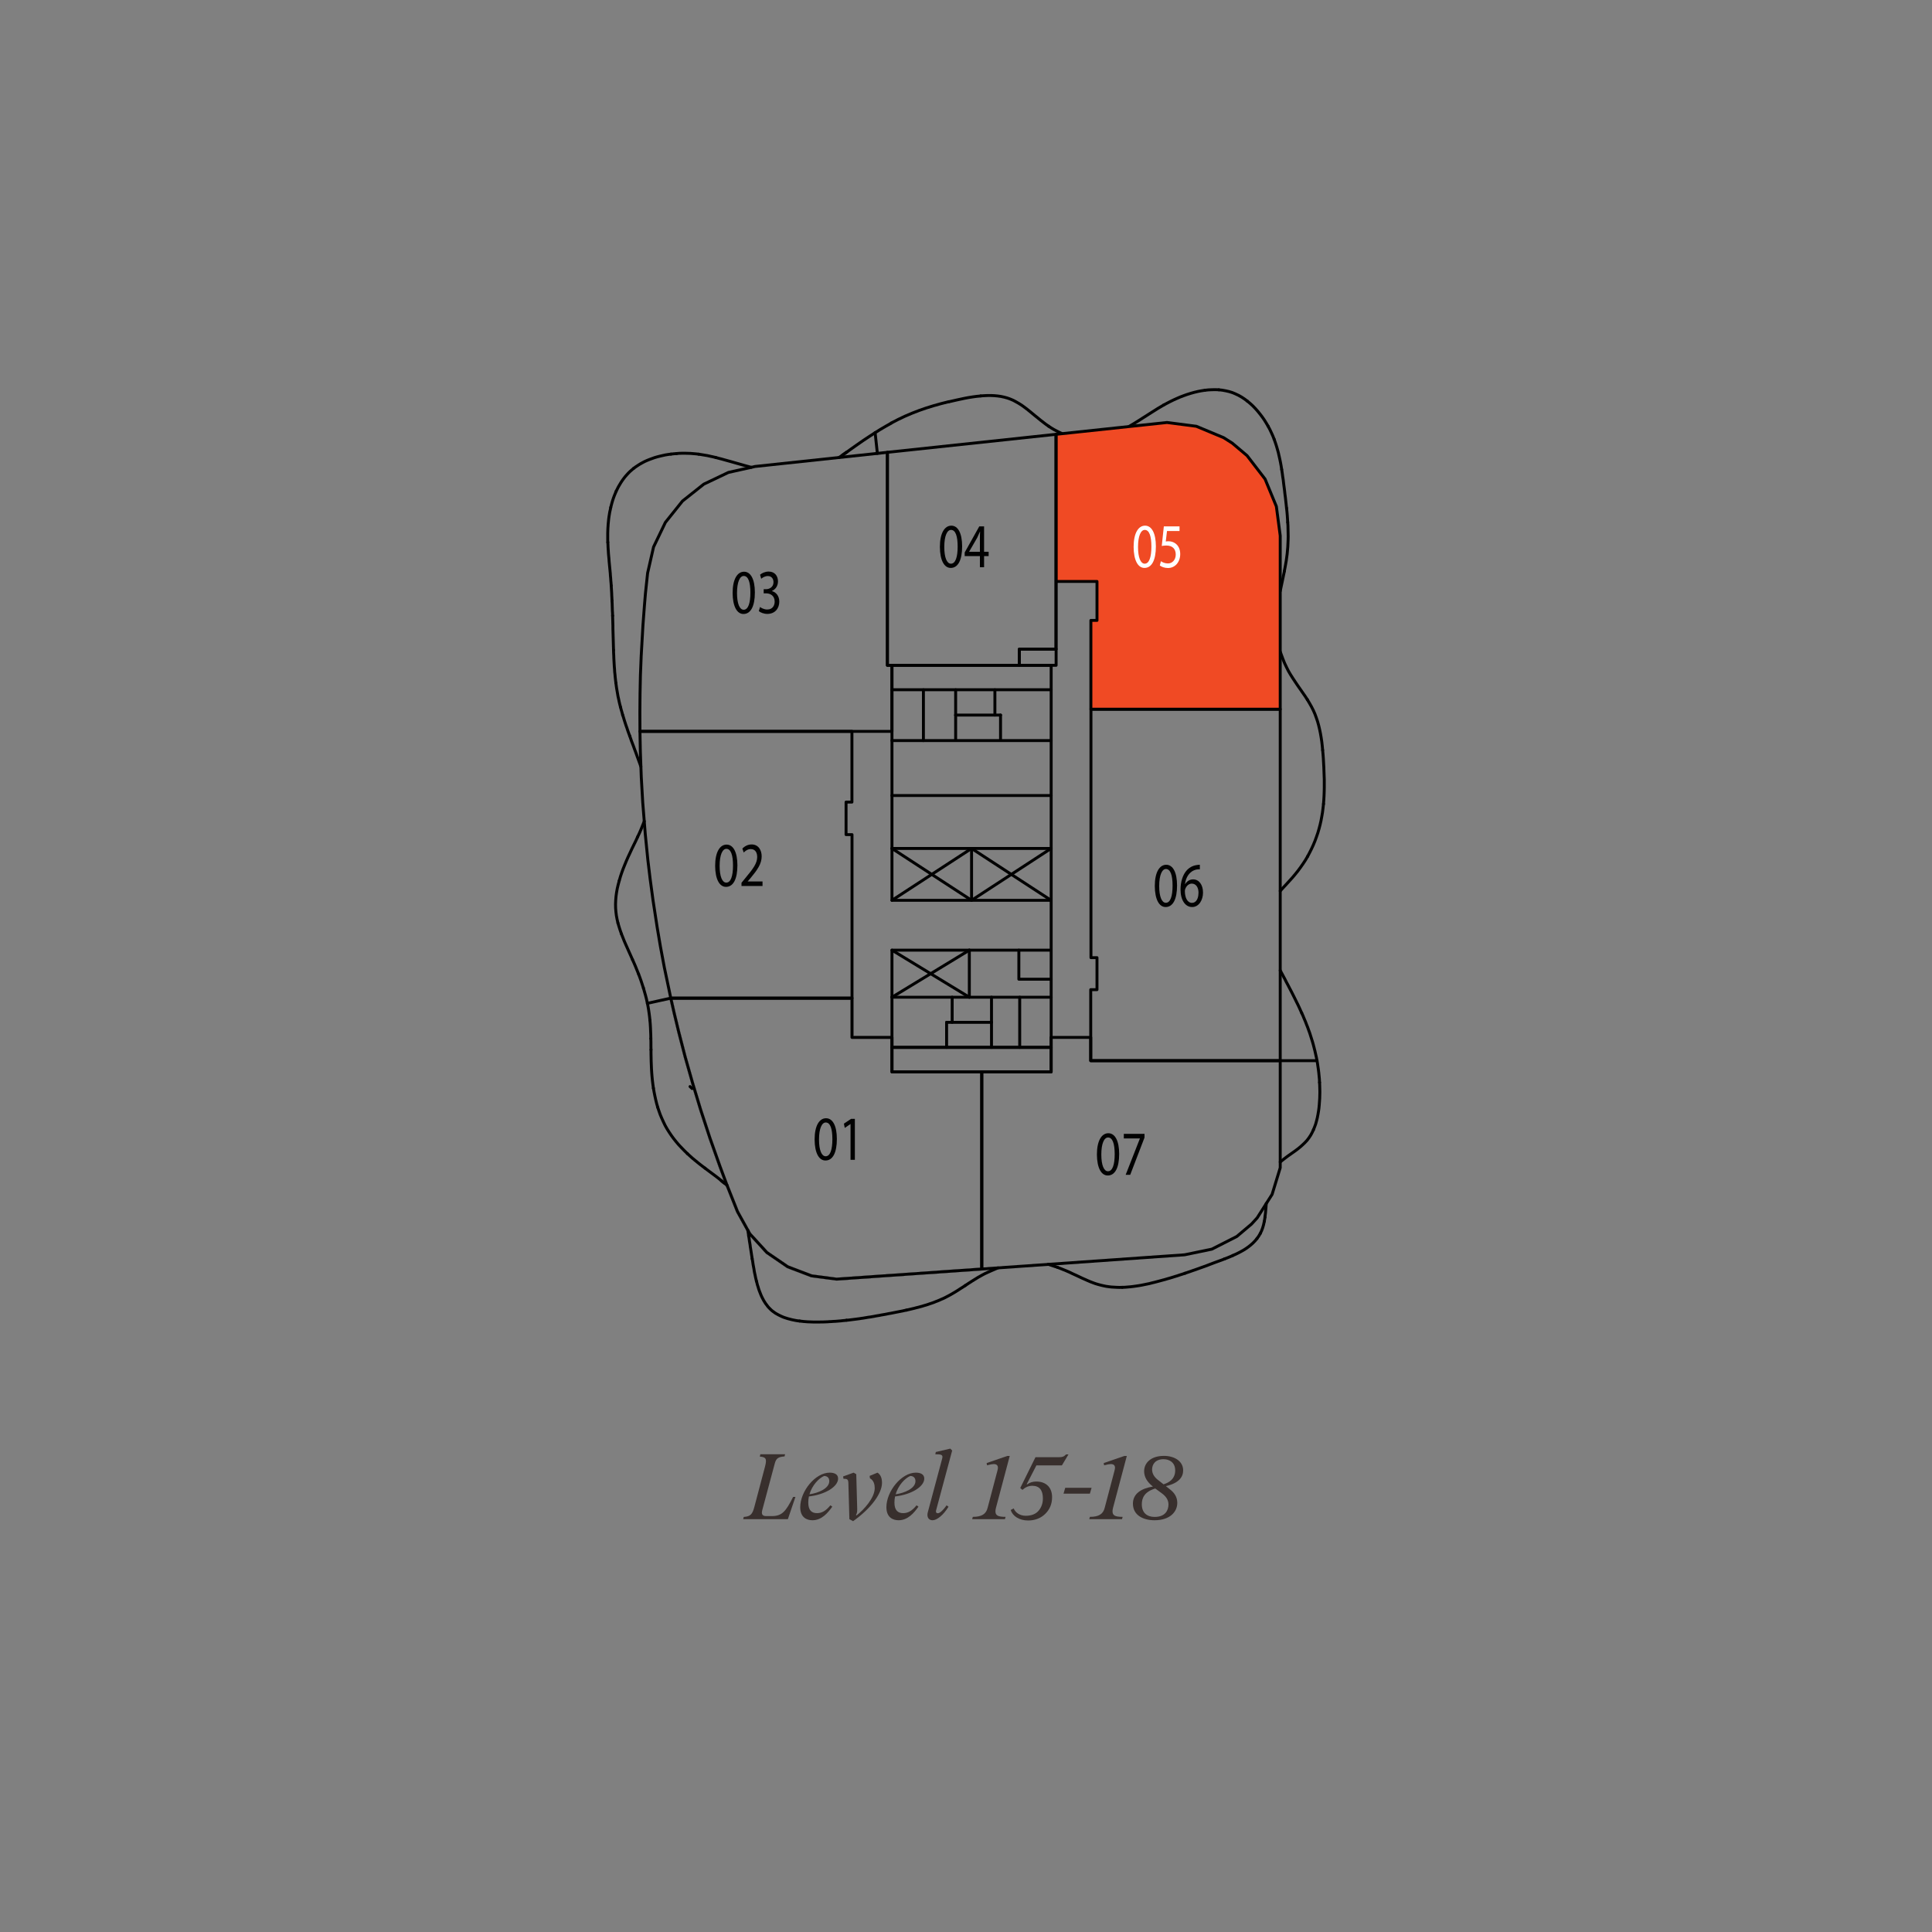 <?xml version="1.0" encoding="UTF-8"?> <svg xmlns="http://www.w3.org/2000/svg" id="Layer_1" data-name="Layer 1" viewBox="0 0 250 250"><rect x="0" y="0" width="250" height="250" fill="#808080" stroke="none"/><g><path d="M102.93,193.7l-.98,2.88h-5.78l.07-.29c.85-.06,1.12-.31,1.38-1.32l1.38-5.22c.26-1.01.1-1.2-.68-1.27l.07-.3h3.2l-.07.28c-.82.07-1.09.23-1.28.97l-1.6,5.97c-.16.58.06.78.5.78h.73c1.29,0,1.8-.55,2.76-2.48h.3Z" style="fill: #382f2d;"></path><path d="M104.67,193.64c-.05.25-.08.52-.08.79,0,1.02.46,1.37,1.13,1.37.59,0,1.12-.26,1.73-1.01l.25.17c-.58.82-1.38,1.76-2.57,1.76-.7,0-1.58-.33-1.58-1.69,0-2.05,1.94-4.47,3.81-4.47.59,0,1.09.2,1.09.77,0,1.02-1.61,2.06-3.78,2.31ZM104.74,193.36c1.16-.16,2.57-.76,2.57-1.7,0-.46-.3-.67-.67-.67-.68.29-1.55,1.19-1.9,2.38Z" style="fill: #382f2d;"></path><path d="M113.19,192.58c0-.46-.11-1.01-.62-1.29l-.04-.31,1.02-.42c.4.26.58.7.58,1.32,0,1.34-1.36,3.27-3.74,4.96l-.48-.26-.13-4.65c-.01-.5-.14-.58-.64-.58l-.04-.3,1.36-.49.34.2.12,4.41c.01.34,0,.65-.16.86l.07.07c.95-.73,2.35-2.27,2.36-3.53Z" style="fill: #382f2d;"></path><path d="M115.82,193.64c-.05.25-.08.52-.08.79,0,1.02.46,1.37,1.13,1.37.59,0,1.12-.26,1.73-1.01l.25.17c-.58.82-1.38,1.76-2.57,1.76-.7,0-1.58-.33-1.58-1.69,0-2.05,1.94-4.47,3.81-4.47.59,0,1.09.2,1.09.77,0,1.02-1.61,2.06-3.78,2.31ZM115.89,193.36c1.16-.16,2.57-.76,2.57-1.7,0-.46-.3-.67-.67-.67-.68.29-1.55,1.19-1.9,2.38Z" style="fill: #382f2d;"></path><path d="M122.49,194.79l.25.18c-.67,1.09-1.51,1.75-2.06,1.75-.37,0-.67-.22-.67-.7,0-.12.02-.24.06-.38l1.85-6.91c.11-.42-.05-.54-.65-.54h-.24l.06-.3,1.88-.44.24.25-2.08,7.74c-.06.22.01.37.23.37.18,0,.52-.18,1.13-1.02Z" style="fill: #382f2d;"></path></g><path d="M125.8,196.58l.08-.3c1.14,0,1.72-.35,1.92-1.18l1.27-4.81c.04-.16.06-.28.06-.36,0-.32-.18-.48-.55-.48-.16,0-.44.05-.86.16l-.05-.29,2.67-.92h.32l-1.78,6.7c-.05.18-.07.34-.07.47,0,.54.36.71,1.31.71l-.08.3h-4.25Z" style="fill: #382f2d;"></path><path d="M130.79,195.39l.38-.2c.2.49.74.95,1.56.95.73,0,1.3-.22,1.67-.66s.55-.97.55-1.58c0-1.09-.46-1.64-1.38-1.64-.46,0-.88.18-1.27.53l-.28-.24,1.97-3.99h3.02c.48,0,.64-.06.94-.36h.31l-.85,1.42h-3.3l-1.25,2.43.04.04c.34-.25.73-.38,1.19-.38,1.24,0,2.05.73,2.05,2.03,0,.85-.29,1.56-.86,2.13s-1.33.88-2.24.88c-1.12,0-2-.55-2.24-1.33Z" style="fill: #382f2d;"></path><path d="M141.03,193.28h-3.41l.22-.76h3.41l-.22.76Z" style="fill: #382f2d;"></path><path d="M140.95,196.58l.08-.3c1.14,0,1.72-.35,1.92-1.18l1.27-4.81c.04-.16.06-.28.06-.36,0-.32-.18-.48-.55-.48-.16,0-.44.05-.86.16l-.05-.29,2.67-.92h.32l-1.78,6.7c-.05.18-.07.34-.07.47,0,.54.36.71,1.31.71l-.08.3h-4.25Z" style="fill: #382f2d;"></path><path d="M150.87,192.31l.53.42c.53.41.94.95.94,1.74,0,1.14-.92,2.25-2.95,2.25-1.42,0-2.79-.62-2.79-2.15,0-1.28,1.07-1.97,2.59-2.21l-.05-.04c-.68-.54-1.09-1.19-1.09-1.94,0-1.06.85-1.99,2.57-1.99,1.32,0,2.48.66,2.48,1.88,0,.84-.53,1.64-2.22,2.03ZM151.2,194.67c0-.62-.37-1.08-.88-1.45l-.83-.61c-1.37.42-1.74,1.19-1.74,2.04,0,1.15.72,1.64,1.66,1.64,1.37,0,1.79-.85,1.79-1.62ZM152.07,190.28c0-1.07-.78-1.46-1.51-1.46-1.04,0-1.48.66-1.48,1.33,0,.53.28.97.72,1.32l.76.6c1.28-.4,1.51-1.19,1.51-1.79Z" style="fill: #382f2d;"></path><polygon points="127.04 138.7 115.42 138.7 115.42 134.24 110.25 134.24 110.25 129.16 86.8 129.16 87.24 131.1 87.83 133.55 88.66 136.76 89.63 140.18 90.66 143.59 91.86 147.25 93.14 150.88 94.02 153.23 95.43 156.78 97.02 159.65 99.23 162.07 101.93 163.92 105 165.09 108.25 165.52 127.04 164.21 127.04 138.7" style="fill: none; stroke: #010101; stroke-linecap: round; stroke-linejoin: round; stroke-width: .38px;"></polygon><polygon points="127.04 138.7 115.42 138.7 115.42 134.24 110.25 134.24 110.25 129.16 86.8 129.16 87.24 131.1 87.83 133.55 88.66 136.76 89.63 140.18 90.66 143.59 91.86 147.25 93.15 150.88 94.02 153.23 95.43 156.78 97.02 159.65 99.23 162.07 101.93 163.92 105 165.09 108.25 165.52 127.04 164.21 127.04 138.7" style="fill: none; stroke: #afadae; stroke-linecap: round; stroke-linejoin: round; stroke-width: .38px;"></polygon><line x1="125.43" y1="122.95" x2="115.42" y2="129.04" style="fill: none; stroke: #010101; stroke-linecap: round; stroke-linejoin: round; stroke-width: .38px;"></line><line x1="115.42" y1="122.95" x2="125.43" y2="129.04" style="fill: none; stroke: #010101; stroke-linecap: round; stroke-linejoin: round; stroke-width: .38px;"></line><polyline points="115.42 116.5 125.72 109.79 136.01 116.5" style="fill: none; stroke: #010101; stroke-linecap: round; stroke-linejoin: round; stroke-width: .38px;"></polyline><polyline points="115.42 109.79 125.72 116.5 136.01 109.79" style="fill: none; stroke: #010101; stroke-linecap: round; stroke-linejoin: round; stroke-width: .38px;"></polyline><polyline points="146.09 55.19 146.81 54.76 147.18 54.53 147.55 54.3 147.92 54.06 148.29 53.83 148.66 53.59 149.04 53.35 149.42 53.11 149.8 52.87 150.19 52.64 150.58 52.41" style="fill: none; stroke: #010101; stroke-linecap: round; stroke-linejoin: round; stroke-width: .38px;"></polyline><polyline points="164.09 55.15 164.31 55.56 164.51 55.98 164.7 56.4 164.87 56.83" style="fill: none; stroke: #010101; stroke-linecap: round; stroke-linejoin: round; stroke-width: .38px;"></polyline><polyline points="150.58 52.41 150.99 52.19 151.41 51.97 151.84 51.76 152.28 51.56 152.72 51.37 153.17 51.2 153.62 51.04 154.07 50.9 154.53 50.77 154.99 50.66 155.45 50.57 155.91 50.5" style="fill: none; stroke: #010101; stroke-linecap: round; stroke-linejoin: round; stroke-width: .38px;"></polyline><polyline points="161.4 51.9 161.76 52.2 162.1 52.51 162.43 52.85 162.74 53.2 163.04 53.57 163.33 53.95 163.6 54.34 163.85 54.74 164.09 55.15" style="fill: none; stroke: #010101; stroke-linecap: round; stroke-linejoin: round; stroke-width: .38px;"></polyline><polyline points="166.48 65.75 166.53 66.21 166.57 66.66 166.6 67.12 166.63 67.58" style="fill: none; stroke: #010101; stroke-linecap: round; stroke-linejoin: round; stroke-width: .38px;"></polyline><polyline points="165.85 60.75 165.92 61.21 165.98 61.66 166.05 62.11 166.1 62.56 166.16 63.02 166.22 63.47 166.27 63.93 166.33 64.38 166.38 64.84 166.43 65.3 166.48 65.75" style="fill: none; stroke: #010101; stroke-linecap: round; stroke-linejoin: round; stroke-width: .38px;"></polyline><polyline points="164.87 56.83 165.02 57.25 165.16 57.68 165.29 58.12 165.41 58.55 165.51 58.99 165.61 59.43 165.7 59.87 165.78 60.31 165.85 60.75" style="fill: none; stroke: #010101; stroke-linecap: round; stroke-linejoin: round; stroke-width: .38px;"></polyline><polyline points="155.91 50.5 156.37 50.45 156.82 50.43 157.28 50.42 157.72 50.44" style="fill: none; stroke: #010101; stroke-linecap: round; stroke-linejoin: round; stroke-width: .38px;"></polyline><polyline points="157.72 50.44 158.17 50.49 158.61 50.57 159.04 50.67 159.46 50.8 159.87 50.97 160.27 51.16 160.66 51.38 161.04 51.63 161.4 51.9" style="fill: none; stroke: #010101; stroke-linecap: round; stroke-linejoin: round; stroke-width: .38px;"></polyline><polyline points="166.2 73.91 166.11 74.34 166.02 74.77 165.93 75.21 165.66 76.48" style="fill: none; stroke: #010101; stroke-linecap: round; stroke-linejoin: round; stroke-width: .38px;"></polyline><polyline points="166.63 67.58 166.66 68.03 166.67 68.49 166.68 68.94 166.69 69.4 166.68 69.85 166.66 70.31 166.64 70.76 166.6 71.21 166.56 71.66 166.5 72.11 166.44 72.56 166.36 73.01 166.28 73.46 166.19 73.91" style="fill: none; stroke: #010101; stroke-linecap: round; stroke-linejoin: round; stroke-width: .38px;"></polyline><polyline points="165.66 84.33 166.01 85.28 166.22 85.8 166.46 86.31 166.71 86.81 166.99 87.29 167.29 87.76 167.6 88.23 167.91 88.69 168.23 89.15 168.55 89.61 168.87 90.07 169.17 90.53" style="fill: none; stroke: #010101; stroke-linecap: round; stroke-linejoin: round; stroke-width: .38px;"></polyline><polyline points="171.15 97.07 171.2 97.61 171.24 98.15 171.27 98.69 171.3 99.23 171.32 99.77 171.34 100.31 171.36 100.85 171.36 101.38 171.36 101.92 171.35 102.45 171.33 102.98 171.3 103.5 171.26 104.03" style="fill: none; stroke: #010101; stroke-linecap: round; stroke-linejoin: round; stroke-width: .38px;"></polyline><polyline points="169.17 90.53 169.44 90.98 169.7 91.44 169.94 91.91 170.15 92.39 170.33 92.88 170.5 93.38 170.64 93.89 170.76 94.4 170.87 94.93 170.96 95.46 171.04 95.99 171.1 96.53 171.15 97.07" style="fill: none; stroke: #010101; stroke-linecap: round; stroke-linejoin: round; stroke-width: .38px;"></polyline><polyline points="169.21 110.81 168.93 111.29 168.62 111.76 168.3 112.22 167.96 112.68 167.6 113.13 167.23 113.57 166.84 114 166.44 114.44 166.05 114.86 165.66 115.29" style="fill: none; stroke: #010101; stroke-linecap: round; stroke-linejoin: round; stroke-width: .38px;"></polyline><polyline points="171.26 104.03 171.2 104.57 171.13 105.12 171.04 105.65 170.94 106.19 170.82 106.72 170.68 107.25 170.53 107.77 170.35 108.29 170.16 108.81 169.95 109.32 169.72 109.82 169.47 110.32 169.21 110.81" style="fill: none; stroke: #010101; stroke-linecap: round; stroke-linejoin: round; stroke-width: .38px;"></polyline><polyline points="169.96 146.19 169.79 146.55 169.6 146.9 169.38 147.23 169.14 147.55 168.87 147.84 168.58 148.12 168.28 148.39 167.96 148.65 167.63 148.9 167.29 149.14 166.95 149.38 166.61 149.62 166.28 149.87 165.96 150.12 165.66 150.36" style="fill: none; stroke: #010101; stroke-linecap: round; stroke-linejoin: round; stroke-width: .38px;"></polyline><polyline points="170.75 140.07 170.77 140.48 170.78 140.89 170.79 141.3 170.78 141.72 170.77 142.14 170.74 142.56 170.71 142.98 170.67 143.4 170.61 143.82 170.54 144.23 170.46 144.64 170.36 145.04 170.25 145.44 170.11 145.82 169.96 146.19" style="fill: none; stroke: #010101; stroke-linecap: round; stroke-linejoin: round; stroke-width: .38px;"></polyline><polyline points="168.44 131.08 168.61 131.45 168.76 131.82 168.92 132.19 169.06 132.56 169.21 132.93 169.34 133.3 169.48 133.68 169.6 134.06 169.72 134.44 169.84 134.82 169.95 135.21 170.05 135.6 170.15 135.99 170.24 136.39 170.33 136.79 170.41 137.19 170.48 137.59 170.54 138 170.6 138.41 170.65 138.82 170.69 139.23 170.73 139.65 170.75 140.07" style="fill: none; stroke: #010101; stroke-linecap: round; stroke-linejoin: round; stroke-width: .38px;"></polyline><polyline points="165.66 125.57 166.07 126.34 166.27 126.71 166.46 127.09 166.66 127.46 166.85 127.83 167.04 128.19 167.23 128.56 167.41 128.92 167.59 129.28 167.77 129.65 167.95 130.01 168.12 130.37 168.28 130.73 168.44 131.08" style="fill: none; stroke: #010101; stroke-linecap: round; stroke-linejoin: round; stroke-width: .38px;"></polyline><polyline points="158.44 162.91 158.08 163.05 157.72 163.18 157.36 163.31 157.01 163.44 156.67 163.57 156.33 163.7 155.99 163.83 155.65 163.95 155.31 164.07 154.98 164.19 154.65 164.31 154.32 164.42 153.99 164.54 153.66 164.65 153.34 164.76" style="fill: none; stroke: #010101; stroke-linecap: round; stroke-linejoin: round; stroke-width: .38px;"></polyline><polyline points="163.08 159.61 162.88 159.95 162.65 160.27" style="fill: none; stroke: #010101; stroke-linecap: round; stroke-linejoin: round; stroke-width: .38px;"></polyline><polyline points="153.34 164.76 153.01 164.87 152.69 164.97 152.37 165.08 152.04 165.18 151.72 165.28 151.39 165.38 151.07 165.47 150.74 165.57 150.4 165.66 150.07 165.75 149.73 165.84 149.39 165.93 149.05 166.01 148.71 166.1 148.36 166.17 148.02 166.24 147.67 166.31 147.32 166.37 146.97 166.42 146.62 166.47 146.27 166.51 145.92 166.54 145.57 166.57 145.22 166.58" style="fill: none; stroke: #010101; stroke-linecap: round; stroke-linejoin: round; stroke-width: .38px;"></polyline><polyline points="136.86 164 136.55 163.9 135.65 163.6" style="fill: none; stroke: #010101; stroke-linecap: round; stroke-linejoin: round; stroke-width: .38px;"></polyline><polyline points="145.22 166.58 144.87 166.59 144.52 166.58 144.17 166.56 143.82 166.54 143.48 166.5 143.13 166.45 142.79 166.38 142.45 166.3 142.11 166.21 141.77 166.11 141.44 165.99 141.1 165.86 140.77 165.72 140.43 165.57 140.09 165.42 139.75 165.26 139.41 165.1 139.06 164.94 138.71 164.78 138.36 164.61 137.99 164.45 137.62 164.3 137.25 164.15 136.86 164" style="fill: none; stroke: #010101; stroke-linecap: round; stroke-linejoin: round; stroke-width: .38px;"></polyline><polyline points="159.53 162.46 159.17 162.62 158.8 162.77 158.44 162.91" style="fill: none; stroke: #010101; stroke-linecap: round; stroke-linejoin: round; stroke-width: .38px;"></polyline><polyline points="162.65 160.27 162.41 160.56 162.14 160.84 161.86 161.09 161.56 161.33 161.25 161.55 160.92 161.76 160.58 161.95 160.24 162.13 159.89 162.3 159.53 162.46" style="fill: none; stroke: #010101; stroke-linecap: round; stroke-linejoin: round; stroke-width: .38px;"></polyline><path d="M163.6,158.05c-.11.58-.27,1.1-.52,1.56" style="fill: none; stroke: #010101; stroke-linecap: round; stroke-linejoin: round; stroke-width: .38px;"></path><path d="M163.69,157.51c-.03.19-.06.37-.09.54" style="fill: none; stroke: #010101; stroke-linecap: round; stroke-linejoin: round; stroke-width: .38px;"></path><path d="M163.85,155.74c-.01.19-.03.38-.04.56-.03.43-.07.83-.13,1.21" style="fill: none; stroke: #010101; stroke-linecap: round; stroke-linejoin: round; stroke-width: .38px;"></path><polyline points="109.54 170.84 109.3 170.87 109.06 170.89 108.82 170.92 108.58 170.94 108.33 170.96 108.08 170.98 107.83 170.99 107.58 171.01 107.33 171.02 107.08 171.04 106.82 171.05 106.56 171.06 106.31 171.06 106.05 171.07 105.79 171.07 105.52 171.07 105.26 171.07 105 171.06 104.74 171.05 104.48 171.04 104.23 171.02 103.97 171 103.72 170.97 103.46 170.94" style="fill: none; stroke: #010101; stroke-linecap: round; stroke-linejoin: round; stroke-width: .38px;"></polyline><line x1="96.88" y1="159.95" x2="96.87" y2="159.9" style="fill: none; stroke: #010101; stroke-linecap: round; stroke-linejoin: round; stroke-width: .38px;"></line><polyline points="97.33 162.88 97.29 162.61 97.25 162.35 97.21 162.09 97.17 161.83 97.13 161.58 97.09 161.33 97.06 161.08 97.02 160.84 96.98 160.61 96.95 160.38 96.92 160.16 96.77 159.2" style="fill: none; stroke: #010101; stroke-linecap: round; stroke-linejoin: round; stroke-width: .38px;"></polyline><polyline points="103.46 170.94 103.21 170.91 102.97 170.87 102.72 170.82 102.48 170.77 102.25 170.71 102.01 170.65 101.78 170.58 101.56 170.51 101.34 170.43 101.13 170.34 100.92 170.24 100.72 170.14 100.52 170.03 100.33 169.92 100.15 169.79 99.97 169.66 99.8 169.52 99.64 169.36 99.49 169.21 99.34 169.04 99.21 168.86 99.07 168.68 98.95 168.49 98.83 168.3 98.72 168.09 98.61 167.88 98.51 167.67 98.42 167.45 98.33 167.22 98.24 166.99 98.16 166.75 98.09 166.51 98.01 166.27 97.95 166.02 97.88 165.77" style="fill: none; stroke: #010101; stroke-linecap: round; stroke-linejoin: round; stroke-width: .38px;"></polyline><polyline points="97.88 165.77 97.82 165.52 97.76 165.26 97.71 165 97.65 164.74 97.6 164.48 97.56 164.21 97.51 163.94 97.46 163.68 97.42 163.41 97.38 163.14 97.33 162.88" style="fill: none; stroke: #010101; stroke-linecap: round; stroke-linejoin: round; stroke-width: .38px;"></polyline><polyline points="117.29 169.53 117.04 169.58 116.78 169.64 116.52 169.69 116.27 169.74 116.01 169.79 115.76 169.84 115.51 169.89 115.26 169.94 115.01 169.98 114.77 170.03 114.52 170.08 114.28 170.12 114.04 170.16 113.8 170.21 113.56 170.25 113.32 170.29 113.08 170.34 112.84 170.38 112.61 170.42 112.37 170.45 112.14 170.49 111.9 170.53 111.67 170.57 111.43 170.6 111.2 170.64 110.96 170.67 110.73 170.7 110.49 170.73 110.26 170.76 110.02 170.79 109.78 170.82 109.54 170.84" style="fill: none; stroke: #010101; stroke-linecap: round; stroke-linejoin: round; stroke-width: .38px;"></polyline><polyline points="124.9 166.35 124.69 166.49 124.47 166.63 124.26 166.76 124.05 166.9 123.83 167.04 123.62 167.17 123.4 167.3 123.18 167.43 122.95 167.56 122.73 167.68 122.5 167.8 122.27 167.92 122.04 168.03 121.8 168.13 121.56 168.24 121.32 168.34 121.08 168.43 120.84 168.53 120.59 168.62 120.34 168.7 120.09 168.79 119.84 168.87 119.59 168.94 119.34 169.02 119.08 169.09 118.83 169.16 118.57 169.22 118.32 169.29 118.06 169.35 117.81 169.41 117.55 169.47 117.29 169.53" style="fill: none; stroke: #010101; stroke-linecap: round; stroke-linejoin: round; stroke-width: .38px;"></polyline><polyline points="129.14 164.06 128.28 164.43 128.08 164.52 127.87 164.61 127.66 164.71 127.44 164.81 127.23 164.92 127.01 165.04 126.8 165.16 126.58 165.28 126.37 165.41 126.16 165.54 125.95 165.67 125.74 165.8 125.53 165.94 125.32 166.07 125.11 166.21 124.9 166.35" style="fill: none; stroke: #010101; stroke-linecap: round; stroke-linejoin: round; stroke-width: .38px;"></polyline><polyline points="94.08 153.38 92.93 152.44 92.51 152.12 92.08 151.8 91.65 151.48 91.23 151.16" style="fill: none; stroke: #010101; stroke-linecap: round; stroke-linejoin: round; stroke-width: .38px;"></polyline><polyline points="81.84 124.16 81.63 123.69 81.42 123.22 81.21 122.75 81 122.28 80.79 121.8 80.6 121.32 80.41 120.84" style="fill: none; stroke: #010101; stroke-linecap: round; stroke-linejoin: round; stroke-width: .38px;"></polyline><polyline points="82.63 126.04 82.44 125.57 82.25 125.1 82.05 124.63 81.84 124.16" style="fill: none; stroke: #010101; stroke-linecap: round; stroke-linejoin: round; stroke-width: .38px;"></polyline><polyline points="84.1 132.01 84.05 131.54 83.99 131.08 83.92 130.61 83.84 130.15 83.74 129.69 83.64 129.23 83.52 128.77 83.39 128.31 83.26 127.86" style="fill: none; stroke: #010101; stroke-linecap: round; stroke-linejoin: round; stroke-width: .38px;"></polyline><polyline points="83.26 127.86 83.11 127.4 82.96 126.94 82.8 126.49 82.63 126.04" style="fill: none; stroke: #010101; stroke-linecap: round; stroke-linejoin: round; stroke-width: .38px;"></polyline><polyline points="79.96 119.44 79.85 118.96 79.76 118.48 79.7 118 79.66 117.51 79.65 117.01 79.67 116.51 79.71 116.01 79.78 115.5 79.87 114.99 79.99 114.48 80.13 113.96" style="fill: none; stroke: #010101; stroke-linecap: round; stroke-linejoin: round; stroke-width: .38px;"></polyline><polyline points="80.13 113.96 80.28 113.44 80.45 112.93 80.64 112.41 80.85 111.89 81.06 111.38 81.29 110.86 81.53 110.35 81.77 109.83 82.02 109.32 82.27 108.81 82.51 108.29" style="fill: none; stroke: #010101; stroke-linecap: round; stroke-linejoin: round; stroke-width: .38px;"></polyline><polyline points="82.51 108.29 82.75 107.78 82.97 107.27 83.37 106.27" style="fill: none; stroke: #010101; stroke-linecap: round; stroke-linejoin: round; stroke-width: .38px;"></polyline><polyline points="88.95 149.28 88.57 148.91 88.2 148.53 87.84 148.15 87.5 147.75 87.18 147.35 86.88 146.94 86.59 146.51 86.32 146.08 86.07 145.64 85.85 145.18 85.64 144.72 85.44 144.25 85.27 143.77 85.11 143.29" style="fill: none; stroke: #010101; stroke-linecap: round; stroke-linejoin: round; stroke-width: .38px;"></polyline><polyline points="91.23 151.16 90.83 150.86 90.43 150.55 90.05 150.24 89.67 149.93 89.31 149.61 88.95 149.28" style="fill: none; stroke: #010101; stroke-linecap: round; stroke-linejoin: round; stroke-width: .38px;"></polyline><polyline points="84.22 134.39 84.21 133.91 84.19 133.43 84.17 132.96 84.14 132.48 84.1 132.01" style="fill: none; stroke: #010101; stroke-linecap: round; stroke-linejoin: round; stroke-width: .38px;"></polyline><polyline points="84.24 135.83 84.23 135.35 84.23 134.87 84.22 134.39" style="fill: none; stroke: #010101; stroke-linecap: round; stroke-linejoin: round; stroke-width: .38px;"></polyline><polyline points="84.55 140.81 84.48 140.3 84.42 139.8 84.37 139.29 84.33 138.79 84.3 138.29 84.28 137.8 84.26 137.3 84.25 136.81 84.24 136.32 84.24 135.83" style="fill: none; stroke: #010101; stroke-linecap: round; stroke-linejoin: round; stroke-width: .38px;"></polyline><polyline points="85.11 143.29 84.97 142.8 84.85 142.31 84.74 141.81 84.64 141.31 84.55 140.81" style="fill: none; stroke: #010101; stroke-linecap: round; stroke-linejoin: round; stroke-width: .38px;"></polyline><polyline points="80.41 120.84 80.25 120.38 80.1 119.91 79.96 119.44" style="fill: none; stroke: #010101; stroke-linecap: round; stroke-linejoin: round; stroke-width: .38px;"></polyline><line x1="93.69" y1="153.07" x2="93.34" y2="152.78" style="fill: none; stroke: #010101; stroke-linecap: round; stroke-linejoin: round; stroke-width: .38px;"></line><polyline points="82.93 99.19 82.57 98.2 82.46 97.9 82.35 97.59 82.23 97.26 82.1 96.92 81.98 96.58 81.85 96.24 81.72 95.9 81.6 95.55 81.48 95.21" style="fill: none; stroke: #010101; stroke-linecap: round; stroke-linejoin: round; stroke-width: .38px;"></polyline><polyline points="79.27 79.67 79.26 79.34 79.24 79.01 79.23 78.68 79.22 78.36 79.21 78.04 79.19 77.72" style="fill: none; stroke: #010101; stroke-linecap: round; stroke-linejoin: round; stroke-width: .38px;"></polyline><polyline points="79.39 84.13 79.38 83.77 79.37 83.42 79.36 83.07 79.35 82.72 79.34 82.37 79.33 82.03 79.32 81.68 79.31 81.34 79.31 81 79.3 80.67 79.29 80.33 79.28 80 79.27 79.67" style="fill: none; stroke: #010101; stroke-linecap: round; stroke-linejoin: round; stroke-width: .38px;"></polyline><polyline points="79.19 77.72 79.18 77.39 79.16 77.06 79.15 76.74 79.13 76.42 79.11 76.09 79.09 75.77" style="fill: none; stroke: #010101; stroke-linecap: round; stroke-linejoin: round; stroke-width: .38px;"></polyline><polyline points="80.29 91.49 80.2 91.14 80.12 90.8 80.05 90.46 79.97 90.11 79.91 89.76 79.85 89.41 79.79 89.06 79.74 88.71 79.69 88.35" style="fill: none; stroke: #010101; stroke-linecap: round; stroke-linejoin: round; stroke-width: .38px;"></polyline><polyline points="79.69 88.35 79.65 88 79.61 87.65 79.58 87.3 79.54 86.95 79.52 86.59 79.49 86.24 79.47 85.89 79.45 85.53 79.43 85.18 79.42 84.83 79.4 84.48 79.39 84.13" style="fill: none; stroke: #010101; stroke-linecap: round; stroke-linejoin: round; stroke-width: .38px;"></polyline><polyline points="79.09 75.77 79.07 75.46 79.04 75.14 79.02 74.82 78.99 74.51 78.97 74.19 78.94 73.88 78.91 73.57 78.88 73.26 78.85 72.95 78.82 72.64 78.8 72.33 78.77 72.02 78.74 71.71 78.72 71.4 78.7 71.09 78.68 70.79 78.67 70.48 78.65 70.17" style="fill: none; stroke: #010101; stroke-linecap: round; stroke-linejoin: round; stroke-width: .38px;"></polyline><polyline points="81.48 95.21 81.35 94.87 81.23 94.53 81.12 94.19 81 93.86 80.89 93.52 80.78 93.18 80.68 92.84 80.57 92.51" style="fill: none; stroke: #010101; stroke-linecap: round; stroke-linejoin: round; stroke-width: .38px;"></polyline><polyline points="80.57 92.51 80.48 92.17 80.38 91.83 80.29 91.49" style="fill: none; stroke: #010101; stroke-linecap: round; stroke-linejoin: round; stroke-width: .38px;"></polyline><polyline points="79.73 63.57 79.87 63.29 80.01 63.01 80.17 62.74 80.33 62.47 80.5 62.21 80.68 61.96 80.87 61.71 81.08 61.47 81.29 61.24 81.51 61.02 81.75 60.81 82 60.6" style="fill: none; stroke: #010101; stroke-linecap: round; stroke-linejoin: round; stroke-width: .38px;"></polyline><polyline points="82 60.6 82.26 60.41 82.53 60.23 82.81 60.05 83.1 59.89 83.4 59.73 83.71 59.59 84.03 59.46 84.36 59.34 84.69 59.22 85.03 59.12 85.38 59.03 85.73 58.95 86.09 58.87 86.45 58.81 86.82 58.76" style="fill: none; stroke: #010101; stroke-linecap: round; stroke-linejoin: round; stroke-width: .38px;"></polyline><polyline points="92.62 59.2 92.99 59.3 93.38 59.4 93.77 59.51 94.17 59.62 94.57 59.73 94.99 59.85 95.41 59.97 95.84 60.09 96.29 60.22 97.21 60.47" style="fill: none; stroke: #010101; stroke-linecap: round; stroke-linejoin: round; stroke-width: .38px;"></polyline><polyline points="90.41 58.77 90.78 58.83 91.14 58.89 91.51 58.95 91.87 59.03 92.24 59.11 92.62 59.2" style="fill: none; stroke: #010101; stroke-linecap: round; stroke-linejoin: round; stroke-width: .38px;"></polyline><polyline points="86.82 58.76 87.19 58.72 87.56 58.69" style="fill: none; stroke: #010101; stroke-linecap: round; stroke-linejoin: round; stroke-width: .38px;"></polyline><polyline points="87.56 58.69 87.91 58.66 88.27 58.65 88.63 58.65 88.99 58.66 89.34 58.67 89.7 58.7 90.06 58.73 90.41 58.77" style="fill: none; stroke: #010101; stroke-linecap: round; stroke-linejoin: round; stroke-width: .38px;"></polyline><polyline points="78.65 70.17 78.64 69.87 78.64 69.58 78.64 69.28 78.64 68.98 78.65 68.68 78.66 68.38 78.68 68.08 78.7 67.78 78.73 67.48 78.76 67.18 78.8 66.87 78.85 66.57 78.9 66.26 78.97 65.96 79.03 65.66" style="fill: none; stroke: #010101; stroke-linecap: round; stroke-linejoin: round; stroke-width: .38px;"></polyline><polyline points="79.03 65.66 79.11 65.35 79.19 65.05 79.28 64.75 79.38 64.45 79.49 64.15 79.61 63.86 79.73 63.57" style="fill: none; stroke: #010101; stroke-linecap: round; stroke-linejoin: round; stroke-width: .38px;"></polyline><polyline points="135.7 55.16 136.04 55.38 136.39 55.59 136.75 55.78 137.44 56.12" style="fill: none; stroke: #010101; stroke-linecap: round; stroke-linejoin: round; stroke-width: .38px;"></polyline><polyline points="126.91 51.23 127.36 51.2 127.8 51.18 128.24 51.18 128.67 51.2 129.1 51.24 129.52 51.3 129.94 51.39 130.34 51.5 130.73 51.64 131.11 51.8 131.48 52 131.85 52.21 132.21 52.44 132.56 52.69 132.9 52.95 133.25 53.23 133.59 53.51 133.93 53.79 134.28 54.07 134.63 54.36 134.98 54.63 135.33 54.9 135.7 55.16" style="fill: none; stroke: #010101; stroke-linecap: round; stroke-linejoin: round; stroke-width: .38px;"></polyline><path d="M122.78,51.99c.33-.08.67-.16,1.01-.23.34-.08.69-.15,1.03-.22.35-.07.69-.13,1.04-.18.35-.05.69-.1,1.04-.12" style="fill: none; stroke: #010101; stroke-linecap: round; stroke-linejoin: round; stroke-width: .38px;"></path><path d="M115.33,54.74c.58-.31,1.17-.61,1.77-.88.6-.27,1.21-.51,1.82-.74.62-.23,1.25-.43,1.89-.62.64-.19,1.3-.36,1.96-.52" style="fill: none; stroke: #010101; stroke-linecap: round; stroke-linejoin: round; stroke-width: .38px;"></path><path d="M109.02,58.89c.19-.13.38-.27.57-.4" style="fill: none; stroke: #010101; stroke-linecap: round; stroke-linejoin: round; stroke-width: .38px;"></path><path d="M108.57,59.2c.34-.24.68-.47,1.02-.71.24-.17.47-.34.71-.51s.47-.34.71-.5c.47-.33.95-.66,1.43-.97.48-.32.96-.62,1.44-.92.48-.29.97-.57,1.46-.84" style="fill: none; stroke: #010101; stroke-linecap: round; stroke-linejoin: round; stroke-width: .38px;"></path><line x1="165.66" y1="137.25" x2="170.42" y2="137.25" style="fill: none; stroke: #010101; stroke-linecap: round; stroke-linejoin: round; stroke-width: .38px;"></line><line x1="113.53" y1="58.67" x2="113.24" y2="55.98" style="fill: none; stroke: #010101; stroke-linecap: round; stroke-linejoin: round; stroke-width: .38px;"></line><line x1="86.8" y1="129.16" x2="83.77" y2="129.83" style="fill: none; stroke: #010101; stroke-linecap: round; stroke-linejoin: round; stroke-width: .38px;"></line><line x1="131.95" y1="129.04" x2="131.95" y2="135.53" style="fill: none; stroke: #010101; stroke-linecap: round; stroke-linejoin: round; stroke-width: .38px;"></line><polyline points="131.84 122.95 131.84 126.71 136.02 126.71" style="fill: none; stroke: #010101; stroke-linecap: round; stroke-linejoin: round; stroke-width: .38px;"></polyline><line x1="125.72" y1="109.79" x2="125.72" y2="116.5" style="fill: none; stroke: #010101; stroke-linecap: round; stroke-linejoin: round; stroke-width: .38px;"></line><line x1="115.42" y1="95.83" x2="136.02" y2="95.83" style="fill: none; stroke: #010101; stroke-linecap: round; stroke-linejoin: round; stroke-width: .38px;"></line><line x1="115.42" y1="102.94" x2="136.02" y2="102.94" style="fill: none; stroke: #010101; stroke-linecap: round; stroke-linejoin: round; stroke-width: .38px;"></line><line x1="123.21" y1="129.04" x2="123.21" y2="132.29" style="fill: none; stroke: #010101; stroke-linecap: round; stroke-linejoin: round; stroke-width: .38px;"></line><line x1="128.3" y1="129.04" x2="128.3" y2="132.29" style="fill: none; stroke: #010101; stroke-linecap: round; stroke-linejoin: round; stroke-width: .38px;"></line><line x1="122.49" y1="132.29" x2="122.49" y2="135.53" style="fill: none; stroke: #010101; stroke-linecap: round; stroke-linejoin: round; stroke-width: .38px;"></line><line x1="128.3" y1="132.29" x2="128.3" y2="135.53" style="fill: none; stroke: #010101; stroke-linecap: round; stroke-linejoin: round; stroke-width: .38px;"></line><line x1="119.49" y1="89.26" x2="119.49" y2="95.83" style="fill: none; stroke: #010101; stroke-linecap: round; stroke-linejoin: round; stroke-width: .38px;"></line><line x1="128.74" y1="89.26" x2="128.74" y2="92.53" style="fill: none; stroke: #010101; stroke-linecap: round; stroke-linejoin: round; stroke-width: .38px;"></line><line x1="123.66" y1="89.26" x2="123.66" y2="92.53" style="fill: none; stroke: #010101; stroke-linecap: round; stroke-linejoin: round; stroke-width: .38px;"></line><line x1="129.47" y1="92.53" x2="129.47" y2="95.8" style="fill: none; stroke: #010101; stroke-linecap: round; stroke-linejoin: round; stroke-width: .38px;"></line><line x1="123.66" y1="92.53" x2="123.66" y2="95.8" style="fill: none; stroke: #010101; stroke-linecap: round; stroke-linejoin: round; stroke-width: .38px;"></line><polygon points="114.83 86.09 114.83 58.53 97.71 60.36 94.26 61.13 91.07 62.65 88.31 64.84 86.1 67.6 84.57 70.78 83.8 74.16 83.52 76.79 83.39 78.35 83.2 80.87 82.97 84.89 82.87 87.39 82.82 89.79 82.8 92.18 82.81 94.64 115.42 94.64 115.42 86.09 114.83 86.09" style="fill: none; stroke: #010101; stroke-linecap: round; stroke-linejoin: round; stroke-width: .38px;"></polygon><polygon points="110.25 108 109.48 108 109.48 103.79 110.24 103.79 110.24 94.64 82.81 94.64 82.81 94.7 82.86 97.22 82.98 100.54 83.17 103.85 83.5 107.95 83.83 111.26 84.13 113.75 84.5 116.49 85.04 120.01 85.46 122.49 85.96 125.16 86.8 129.16 110.25 129.16 110.25 108" style="fill: none; stroke: #010101; stroke-linecap: round; stroke-linejoin: round; stroke-width: .38px;"></polygon><polygon points="165.66 91.77 141.17 91.77 141.17 123.92 141.95 123.92 141.95 128.06 141.14 128.06 141.14 137.25 165.66 137.25 165.66 91.77" style="fill: none; stroke: #010101; stroke-linecap: round; stroke-linejoin: round; stroke-width: .38px;"></polygon><polygon points="127.04 138.7 115.42 138.7 115.42 134.24 110.25 134.24 110.25 129.16 86.8 129.16 87.24 131.1 87.83 133.55 88.66 136.76 89.63 140.18 90.66 143.59 91.86 147.25 93.15 150.88 94.02 153.23 95.43 156.78 97.02 159.65 99.23 162.07 101.93 163.92 105 165.09 108.25 165.52 127.04 164.21 127.04 138.7" style="fill: none; stroke: #010101; stroke-linecap: round; stroke-linejoin: round; stroke-width: .38px;"></polygon><polygon points="165.66 137.25 141.14 137.25 141.14 134.24 136.02 134.24 136.02 138.7 127.04 138.7 127.04 164.21 153.29 162.37 156.81 161.64 160.04 160 161.95 158.39 162.68 157.59 164.61 154.55 165.66 151.11 165.66 137.25" style="fill: none; stroke: #010101; stroke-linecap: round; stroke-linejoin: round; stroke-width: .38px;"></polygon><rect x="131.9" y="84" width="4.76" height="2.09" style="fill: none; stroke: #010101; stroke-linecap: round; stroke-linejoin: round; stroke-width: .38px;"></rect><polygon points="165.66 69.32 165.16 65.53 163.7 61.99 161.37 58.96 159.45 57.34 158.33 56.63 154.8 55.16 151.01 54.67 136.65 56.2 136.65 84 136.65 75.24 141.95 75.24 141.95 80.28 141.16 80.28 141.16 91.77 165.66 91.77 165.66 69.32" style="fill: #f04a24;"></polygon><polygon points="165.66 69.32 165.16 65.53 163.7 61.99 161.37 58.96 159.45 57.34 158.33 56.63 154.8 55.16 151.01 54.67 136.65 56.2 136.65 84 136.65 75.24 141.95 75.24 141.95 80.28 141.16 80.28 141.16 91.77 165.66 91.77 165.66 69.32" style="fill: none; stroke: #010101; stroke-linecap: round; stroke-linejoin: round; stroke-width: .38px;"></polygon><polygon points="136.65 56.2 114.83 58.53 114.83 86.09 131.9 86.09 131.9 84 136.65 84 136.65 56.2" style="fill: none; stroke: #010101; stroke-linecap: round; stroke-linejoin: round; stroke-width: .38px;"></polygon><polyline points="115.42 89.24 115.42 116.5 136.01 116.5" style="fill: none; stroke: #010101; stroke-linecap: round; stroke-linejoin: round; stroke-width: .38px;"></polyline><polyline points="136.02 122.95 115.42 122.95 115.42 135.53 136.02 135.53 136.02 89.26" style="fill: none; stroke: #010101; stroke-linecap: round; stroke-linejoin: round; stroke-width: .38px;"></polyline><line x1="115.42" y1="129.04" x2="136.02" y2="129.04" style="fill: none; stroke: #010101; stroke-linecap: round; stroke-linejoin: round; stroke-width: .38px;"></line><line x1="115.42" y1="109.79" x2="136.02" y2="109.79" style="fill: none; stroke: #010101; stroke-linecap: round; stroke-linejoin: round; stroke-width: .38px;"></line><line x1="125.43" y1="129.04" x2="125.43" y2="122.95" style="fill: none; stroke: #010101; stroke-linecap: round; stroke-linejoin: round; stroke-width: .38px;"></line><line x1="128.3" y1="132.29" x2="122.49" y2="132.29" style="fill: none; stroke: #010101; stroke-linecap: round; stroke-linejoin: round; stroke-width: .38px;"></line><line x1="123.66" y1="92.53" x2="129.47" y2="92.53" style="fill: none; stroke: #010101; stroke-linecap: round; stroke-linejoin: round; stroke-width: .38px;"></line><rect x="115.42" y="86.09" width="20.6" height="3.16" style="fill: none; stroke: #010101; stroke-linecap: round; stroke-linejoin: round; stroke-width: .38px;"></rect><rect x="115.42" y="135.53" width="20.6" height="3.17" style="fill: none; stroke: #010101; stroke-linecap: round; stroke-linejoin: round; stroke-width: .38px;"></rect><g><path d="M108.29,147.38c0,1.8-.54,2.79-1.48,2.79-.83,0-1.39-.97-1.4-2.72,0-1.78.61-2.75,1.48-2.75s1.4.99,1.4,2.68ZM105.98,147.46c0,1.38.34,2.16.86,2.16.59,0,.87-.86.87-2.21s-.27-2.16-.86-2.16c-.5,0-.87.77-.87,2.21Z" style="fill: #010101;"></path><path d="M110.06,145.45h-.01l-.74.5-.11-.55.93-.62h.49v5.3h-.56v-4.63Z" style="fill: #010101;"></path></g><g><path d="M95.42,111.97c0,1.8-.54,2.79-1.48,2.79-.83,0-1.39-.97-1.4-2.72,0-1.78.61-2.75,1.48-2.75s1.4.99,1.4,2.68ZM93.12,112.05c0,1.38.34,2.16.86,2.16.59,0,.87-.86.87-2.21s-.27-2.16-.86-2.16c-.5,0-.87.77-.87,2.21Z" style="fill: #010101;"></path><path d="M95.95,114.67v-.44l.45-.55c1.08-1.29,1.57-1.97,1.58-2.77,0-.54-.21-1.04-.84-1.04-.39,0-.71.24-.9.45l-.18-.51c.29-.31.71-.54,1.2-.54.91,0,1.3.78,1.3,1.54,0,.98-.57,1.77-1.46,2.84l-.34.39v.02h1.91v.59h-2.71Z" style="fill: #010101;"></path></g><g><path d="M97.68,76.66c0,1.8-.54,2.79-1.48,2.79-.83,0-1.39-.97-1.4-2.72,0-1.78.61-2.75,1.48-2.75s1.4.99,1.4,2.68ZM95.37,76.74c0,1.38.34,2.16.86,2.16.59,0,.87-.86.87-2.21s-.27-2.16-.86-2.16c-.5,0-.87.77-.87,2.21Z" style="fill: #010101;"></path><path d="M98.34,78.54c.16.13.54.33.94.33.74,0,.97-.59.96-1.03,0-.74-.54-1.06-1.1-1.06h-.32v-.54h.32c.42,0,.95-.27.95-.9,0-.42-.22-.8-.74-.8-.34,0-.67.19-.85.35l-.15-.52c.22-.2.65-.41,1.11-.41.84,0,1.21.62,1.21,1.26,0,.55-.26,1.01-.78,1.25v.02c.52.13.95.62.95,1.36,0,.85-.53,1.59-1.55,1.59-.48,0-.89-.19-1.1-.36l.16-.55Z" style="fill: #010101;"></path></g><g><path d="M149.57,70.7c0,1.8-.54,2.79-1.48,2.79-.83,0-1.39-.97-1.4-2.72,0-1.78.61-2.75,1.48-2.75s1.4.99,1.4,2.68ZM147.26,70.78c0,1.38.34,2.16.86,2.16.59,0,.87-.86.87-2.21s-.27-2.16-.86-2.16c-.5,0-.87.77-.87,2.21Z" style="fill: #fff;"></path><path d="M152.63,68.71h-1.62l-.16,1.36c.1-.02.19-.03.35-.03.33,0,.65.09.91.29.33.24.61.69.61,1.36,0,1.04-.66,1.81-1.58,1.81-.46,0-.86-.16-1.06-.33l.14-.55c.18.13.52.29.91.29.54,0,1.01-.44,1.01-1.15,0-.68-.37-1.17-1.22-1.17-.24,0-.43.03-.59.06l.27-2.54h2.03v.6Z" style="fill: #fff;"></path></g><g><path d="M152.31,114.58c0,1.8-.54,2.79-1.48,2.79-.83,0-1.39-.97-1.4-2.72,0-1.78.61-2.75,1.48-2.75s1.4.99,1.4,2.68ZM150,114.66c0,1.38.34,2.16.86,2.16.59,0,.87-.86.87-2.21s-.27-2.16-.86-2.16c-.5,0-.87.77-.87,2.21Z" style="fill: #010101;"></path><path d="M155.25,112.49c-.12,0-.27,0-.43.03-.9.19-1.38,1.01-1.48,1.88h.02c.2-.33.55-.61,1.03-.61.75,0,1.28.68,1.28,1.71,0,.97-.53,1.87-1.41,1.87s-1.5-.88-1.5-2.26c0-1.04.3-1.87.72-2.39.35-.43.82-.7,1.36-.78.17-.03.31-.04.42-.04v.59ZM155.09,115.55c0-.76-.35-1.21-.88-1.21-.35,0-.67.27-.82.65-.04.08-.07.19-.07.32.01.87.33,1.52.93,1.52.5,0,.83-.51.83-1.27Z" style="fill: #010101;"></path></g><g><path d="M144.82,149.32c0,1.8-.54,2.79-1.48,2.79-.83,0-1.39-.97-1.4-2.72,0-1.78.61-2.75,1.48-2.75s1.4.99,1.4,2.68ZM142.51,149.4c0,1.38.34,2.16.86,2.16.59,0,.87-.86.87-2.21s-.27-2.16-.86-2.16c-.5,0-.87.77-.87,2.21Z" style="fill: #010101;"></path><path d="M148.1,146.73v.47l-1.85,4.82h-.59l1.84-4.69v-.02h-2.08v-.59h2.68Z" style="fill: #010101;"></path></g><g><path d="M124.5,70.7c0,1.8-.54,2.79-1.48,2.79-.83,0-1.39-.97-1.4-2.72,0-1.78.61-2.75,1.48-2.75s1.4.99,1.4,2.68ZM122.19,70.78c0,1.38.34,2.16.86,2.16.59,0,.87-.86.87-2.21s-.27-2.16-.86-2.16c-.5,0-.87.77-.87,2.21Z" style="fill: #010101;"></path><path d="M126.8,73.4v-1.44h-1.97v-.47l1.89-3.38h.62v3.29h.59v.56h-.59v1.44h-.54ZM126.8,71.4v-1.77c0-.28,0-.55.02-.83h-.02c-.13.31-.24.54-.35.78l-1.04,1.8v.02h1.39Z" style="fill: #010101;"></path></g><line x1="89.56" y1="140.86" x2="89.29" y2="140.6" style="fill: none; stroke: #010101; stroke-dasharray: 17.99 9; stroke-linecap: round; stroke-linejoin: round; stroke-width: .38px;"></line></svg> 